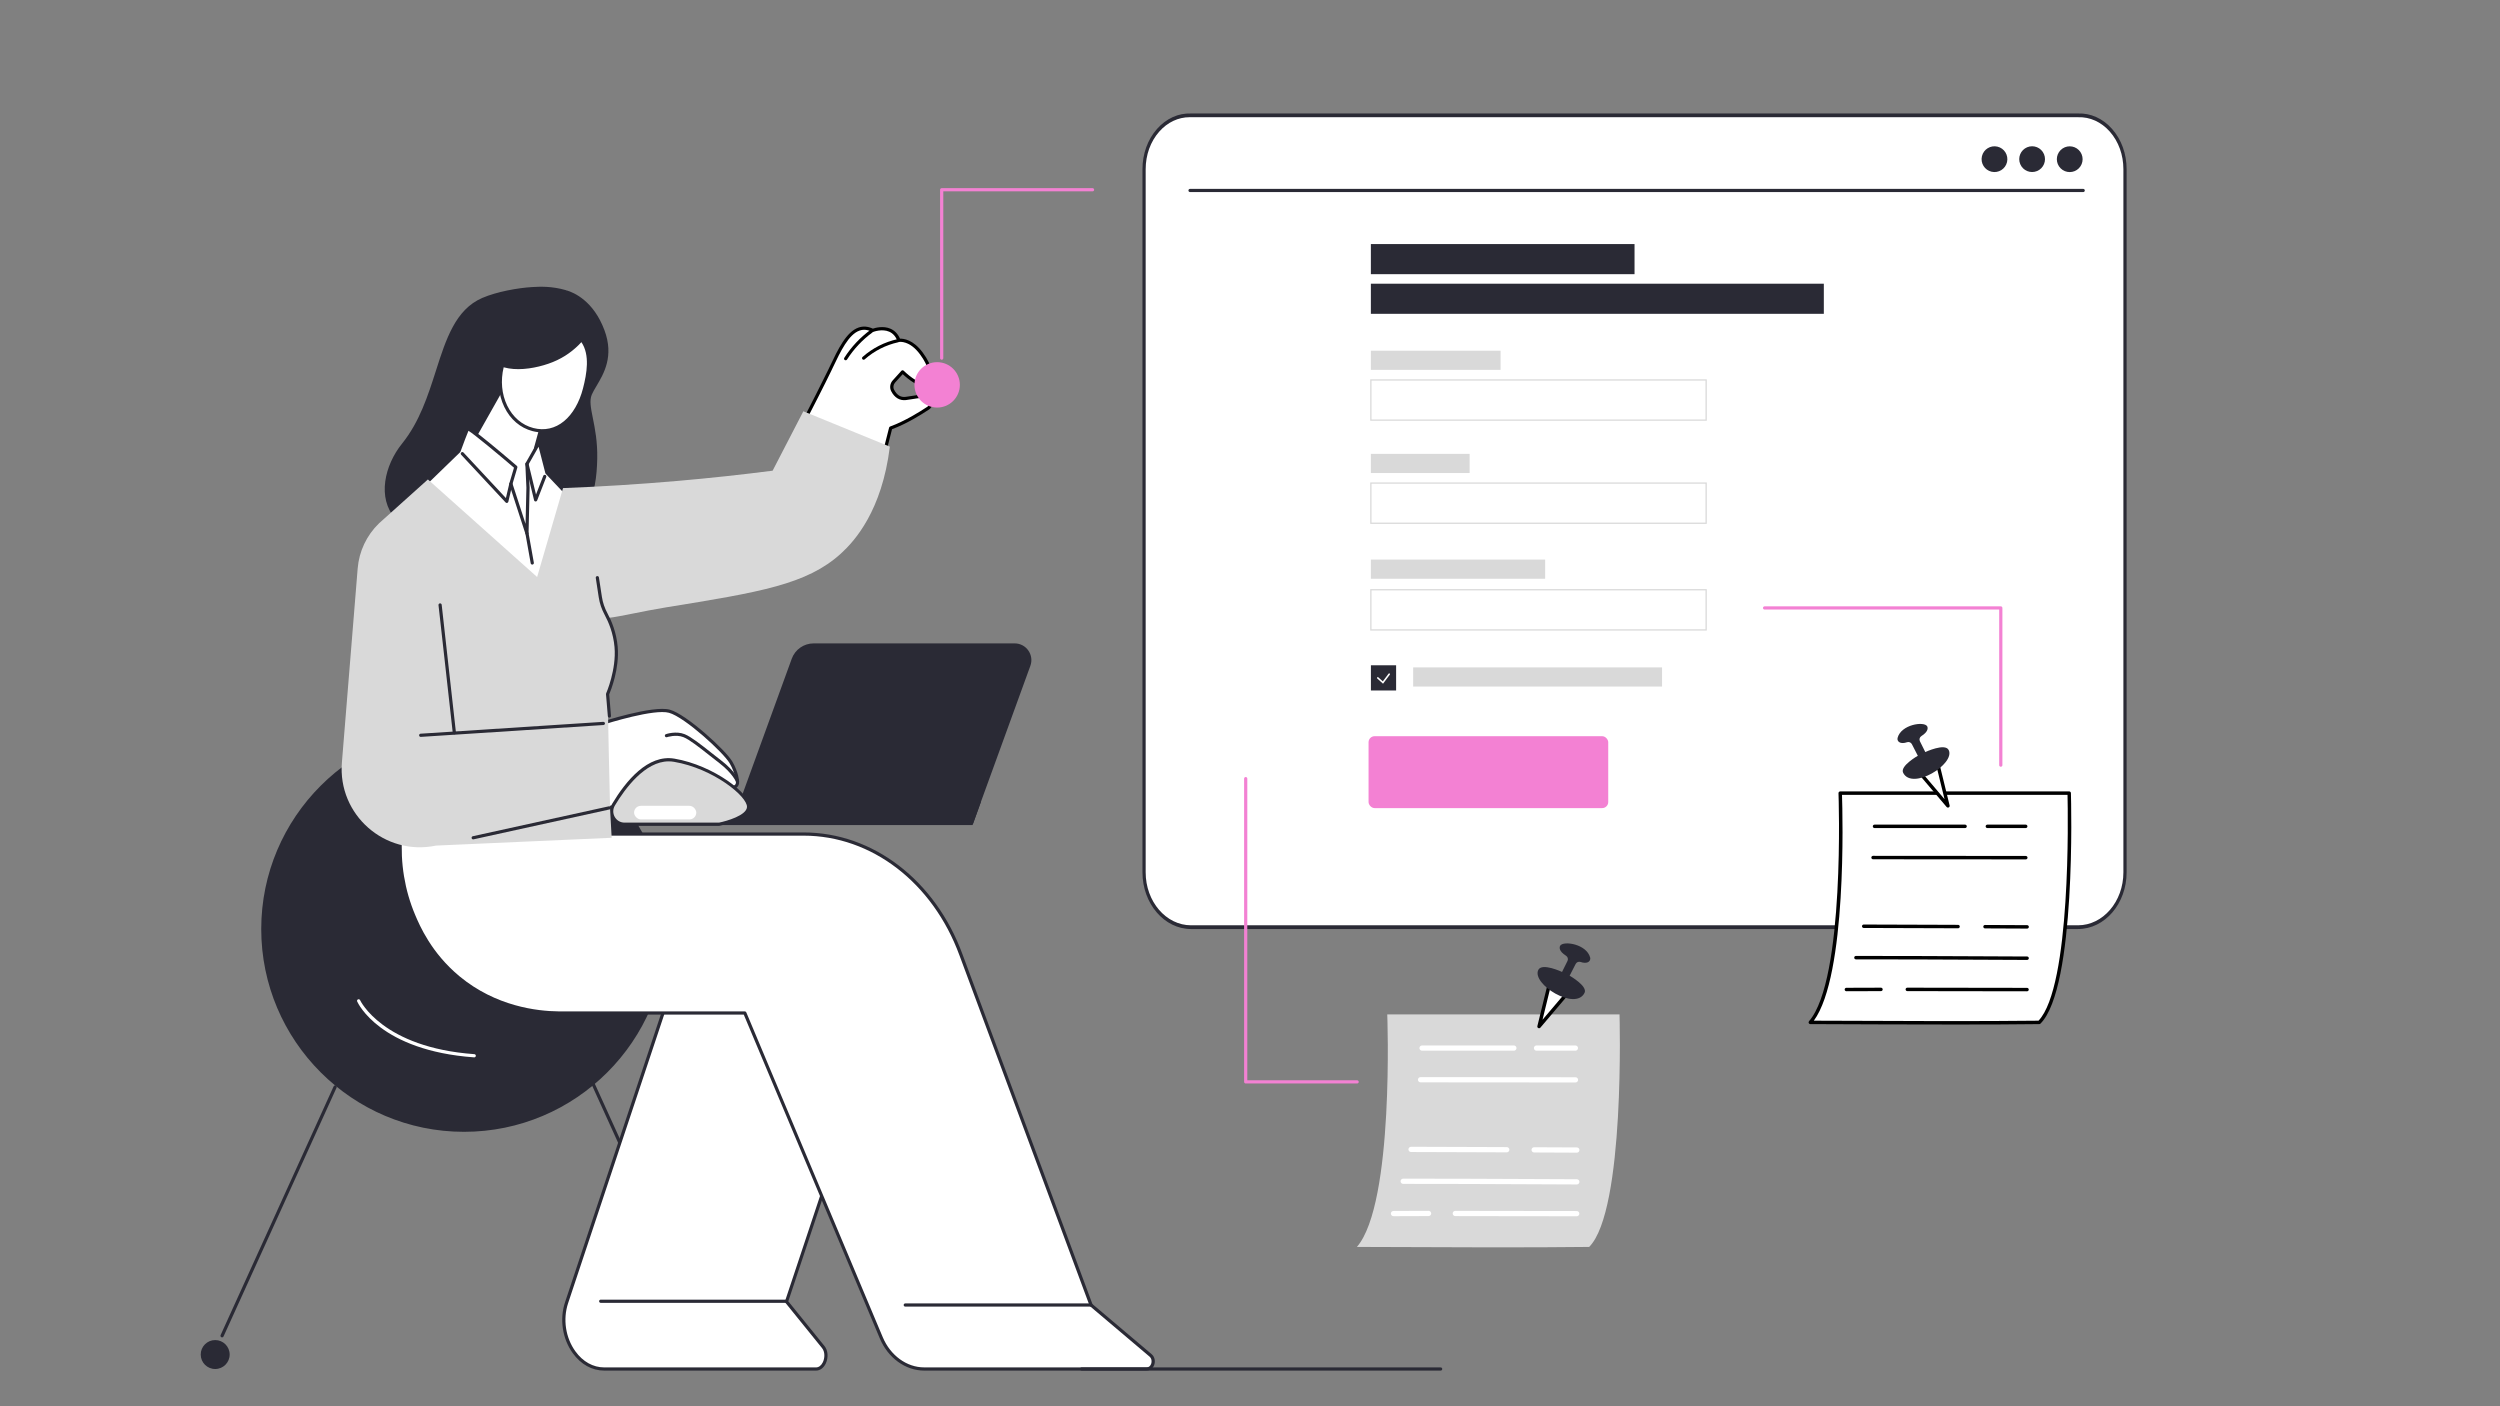 <?xml version="1.0" encoding="UTF-8"?>
<svg id="Ebene_1" xmlns="http://www.w3.org/2000/svg" viewBox="0 0 2091.97 1176.73">
  <rect x="0" y="0" width="2091.97" height="1176.73" fill="#808080" stroke="none"/>
  <defs>
    <style>
      .cls-1 {
        fill: none;
      }

      .cls-2 {
        fill: #f381d3;
      }

      .cls-3 {
        fill: #d9d9d9;
      }

      .cls-4 {
        fill: #fff;
      }

      .cls-5 {
        fill: #2a2a35;
      }
    </style>
  </defs>
  <g>
    <rect class="cls-1" x="-4.08" width="2092.51" height="1176.73"/>
    <g id="Media_planning">
      <g>
        <g>
          <path class="cls-4" d="M996.67,775.84h742.19c21.72,0,39.33-20.54,39.33-45.88V141.64c0-25.34-17.61-45.88-39.33-45.12h-742.19c-21.72-.76-39.33,19.78-39.33,45.12v588.32c0,25.34,17.61,45.88,39.33,45.88Z"/>
          <path class="cls-5" d="M1738.86,777.41h-742.19c-22.42,0-40.67-21.28-40.67-47.44V141.64c0-12.88,4.33-24.87,12.18-33.76,7.69-8.71,17.79-13.3,28.53-12.92h742.15c10.66-.37,20.8,4.21,28.49,12.92,7.86,8.89,12.18,20.88,12.18,33.76v588.32c0,26.16-18.24,47.44-40.67,47.44ZM995.53,98.07c-9.59,0-18.58,4.25-25.48,12.06-7.33,8.3-11.37,19.49-11.37,31.51v588.32c0,24.43,17.04,44.31,37.98,44.31h742.19c20.94,0,37.98-19.88,37.98-44.31V141.64c0-12.02-4.04-23.22-11.37-31.51-7.17-8.11-16.63-12.39-26.58-12.04h-742.23c-.38-.01-.76-.02-1.14-.02Z"/>
        </g>
        <g>
          <g>
            <circle class="cls-5" cx="1731.92" cy="133.22" r="10.78" transform="translate(413.07 1263.67) rotate(-45)"/>
            <circle class="cls-5" cx="1700.46" cy="133.22" r="10.78" transform="translate(79.65 664.51) rotate(-22.63)"/>
            <circle class="cls-5" cx="1669.01" cy="133.22" r="10.78" transform="translate(1157.3 1727.42) rotate(-76.77)"/>
          </g>
          <path class="cls-5" d="M1743.2,160.73h-747.4c-.74,0-1.34-.6-1.34-1.34s.6-1.34,1.34-1.34h747.4c.74,0,1.34.6,1.34,1.34s-.6,1.34-1.34,1.34Z"/>
        </g>
      </g>
      <g>
        <g>
          <g>
            <circle class="cls-5" cx="388.28" cy="777.41" r="168.33" transform="translate(-435.99 502.25) rotate(-45)"/>
            <path class="cls-5" d="M388.28,947.09c-93.56,0-169.68-76.12-169.68-169.68s76.12-169.68,169.68-169.68,169.68,76.12,169.68,169.68-76.12,169.68-169.68,169.68ZM388.28,610.42c-92.08,0-166.99,74.91-166.99,166.99s74.91,166.99,166.99,166.99,166.99-74.91,166.99-166.99-74.91-166.99-166.99-166.99Z"/>
          </g>
          <path class="cls-4" d="M396.84,884.79s-.07,0-.1,0c-78.6-5.69-97.11-45.09-97.86-46.76-.3-.68,0-1.47.68-1.77.68-.3,1.47,0,1.77.67.18.4,18.74,39.62,95.6,45.18.74.05,1.3.7,1.24,1.44-.05.71-.64,1.25-1.34,1.25Z"/>
          <g>
            <path class="cls-5" d="M185.82,1119.12c-.18,0-.37-.04-.55-.12-.67-.31-.97-1.1-.67-1.78l94.6-208.2c.31-.67,1.1-.97,1.78-.67.67.31.97,1.1.67,1.78l-94.6,208.2c-.22.49-.71.79-1.22.79Z"/>
            <circle class="cls-5" cx="180.07" cy="1133.46" r="12.11"/>
          </g>
          <g>
            <path class="cls-5" d="M590.75,1116.19c-.51,0-1-.29-1.22-.79l-94.6-208.2c-.31-.68,0-1.47.67-1.78.68-.31,1.47,0,1.78.67l94.6,208.2c.31.68,0,1.47-.67,1.78-.18.08-.37.12-.55.12Z"/>
            <path d="M584.39,1130.53c0,6.69,5.42,15.03,12.11,15.03s12.11-8.35,12.11-15.03-5.42-12.11-12.11-12.11-12.11,5.42-12.11,12.11Z"/>
          </g>
        </g>
        <g>
          <g>
            <g>
              <g>
                <path class="cls-4" d="M682.86,1145.56h-177.25c-23.72,0-40.05-29.83-31.49-55.54l99.62-299.24h183.76l-99.34,298.41,30.74,38c4.97,6.15,1.22,18.37-6.04,18.37Z"/>
                <path class="cls-5" d="M682.86,1146.9h-177.25c-10.2,0-19.55-5.18-26.33-14.58-8.72-12.09-11.19-28.46-6.44-42.73l99.61-299.24c.18-.55.7-.92,1.27-.92h183.76c.43,0,.84.21,1.09.56.25.35.32.8.18,1.21l-99.11,297.71,30.28,37.43c2.98,3.68,3.41,9.7,1.06,14.64-1.8,3.76-4.76,5.92-8.14,5.92ZM574.71,792.13l-99.31,298.32c-4.48,13.46-2.16,28.9,6.07,40.31,6.26,8.68,14.84,13.47,24.15,13.47h177.25c2.3,0,4.38-1.6,5.71-4.39,1.63-3.41,1.9-8.55-.72-11.79l-30.74-38c-.29-.36-.37-.83-.23-1.27l98.75-296.64h-180.93Z"/>
              </g>
              <path class="cls-5" d="M657.81,1090.21h-155.15c-.74,0-1.34-.6-1.34-1.34s.6-1.34,1.34-1.34h155.15c.74,0,1.34.6,1.34,1.34s-.6,1.34-1.34,1.34Z"/>
            </g>
            <g>
              <g>
                <path class="cls-4" d="M335.3,697.93c-1.07,13.24-1.39,39.23,10.91,68.27,4.02,9.48,14.02,32.37,37.5,51.82,33.12,27.44,70.7,29.52,83.64,29.63h155.9l114.21,271.85c6.7,15.95,20.63,26.06,35.9,26.06h186.17c5.27,0,7.46-7.83,3.2-11.43l-49.77-42.11-108.84-293.01c-22.5-61.31-74.32-101.09-131.67-101.09h-337.17Z"/>
                <path class="cls-5" d="M959.54,1146.9h-186.17c-15.7,0-30.28-10.55-37.14-26.88l-113.87-271.03h-155.01c-18.27-.17-53.52-4.28-84.5-29.94-24.21-20.06-34.14-43.51-37.88-52.33-9.12-21.52-12.92-45.35-11.01-68.91.06-.7.64-1.23,1.34-1.23h337.17c58.02,0,110.2,40.02,132.93,101.97l108.71,292.67,49.5,41.88c2.91,2.46,3.2,6.34,2.19,9.09-1.06,2.9-3.46,4.7-6.26,4.7ZM336.54,699.27c-1.65,22.72,2.11,45.66,10.9,66.41,3.67,8.66,13.41,31.67,37.12,51.31,30.34,25.13,64.9,29.16,82.8,29.32h155.89c.54,0,1.03.32,1.24.82l114.21,271.85c6.44,15.33,20.05,25.23,34.66,25.23h186.17c1.67,0,3.06-1.1,3.74-2.94.69-1.87.52-4.49-1.4-6.12l-49.77-42.11c-.18-.15-.31-.34-.39-.56l-108.83-293.01c-22.35-60.88-73.54-100.21-130.42-100.21h-335.92Z"/>
              </g>
              <path class="cls-5" d="M912.98,1093.36h-155.47c-.74,0-1.34-.6-1.34-1.34s.6-1.34,1.34-1.34h155.47c.74,0,1.34.6,1.34,1.34s-.6,1.34-1.34,1.34Z"/>
            </g>
          </g>
          <g>
            <path class="cls-5" d="M814.23,689.09h-201.82l50.11-137.86c2.8-7.71,10.13-12.85,18.34-12.85h168.17c9.72,0,16.48,9.66,13.16,18.79l-47.95,131.92Z"/>
            <polygon class="cls-5" points="540.1 671.09 820.77 671.09 813.85 690.41 530.59 690.41 540.1 671.09"/>
          </g>
          <g>
            <g>
              <path class="cls-5" d="M473.44,244.16c2.2.65,21.1,5.82,31.09,32.57,9.99,26.76-6.11,42.46-10.55,52.93-4.44,10.47,5,25.59,4.44,54.1-.55,28.5-6.66,58.75-48.86,65.73-42.2,6.98-103.27,0-117.71-16.29-14.44-16.29-9.44-42.46,5.55-61.08,33.89-42.08,27.79-104.78,66.63-121.57,12.07-5.22,29.67-8.34,41.33-9.01,6.6-.38,16.29-.86,28.08,2.61Z"/>
              <path class="cls-5" d="M414.16,453.47c-35.08,0-72.14-6.78-83.3-19.37-15.5-17.49-8.96-44.84,5.51-62.81,14.71-18.26,21.69-40.1,28.45-61.23,8.4-26.26,16.33-51.06,38.69-60.73,12.3-5.32,30.28-8.46,41.78-9.12,6.09-.35,16.29-.94,28.53,2.67l-.38,1.29.48-1.26c6.55,1.91,22.76,9,31.86,33.36,8.14,21.81-.44,36.28-6.72,46.84-1.59,2.68-2.97,5-3.85,7.08-2.08,4.91-.83,11.14.9,19.77,1.75,8.72,3.93,19.58,3.65,33.82-.57,29.15-6.95,59.91-49.98,67.03-10.77,1.78-23.08,2.65-35.63,2.65ZM452.82,242.63c-2.87,0-5.35.14-7.37.26-11.27.65-28.87,3.71-40.87,8.91-21.24,9.19-28.64,32.31-37.2,59.09-6.51,20.36-13.89,43.44-28.91,62.09-13.77,17.09-20.11,42.97-5.59,59.34,13.45,15.17,72.24,23.17,116.48,15.85,41.09-6.8,47.19-36.38,47.74-64.43.27-13.95-1.87-24.65-3.6-33.24-1.83-9.1-3.14-15.68-.74-21.35.96-2.26,2.37-4.64,4.02-7.41,5.99-10.1,14.21-23.93,6.51-44.53-8.68-23.23-23.94-29.92-30.1-31.72,0,0-.11-.03-.11-.03-7.77-2.29-14.72-2.82-20.25-2.82Z"/>
            </g>
            <g>
              <polygon class="cls-4" points="424.89 316.58 389.89 378.63 438.1 456.52 451.08 440.29 446.91 382.81 448.3 374.46 459.89 332.27 424.89 316.58"/>
              <path class="cls-5" d="M438.1,457.86s-.05,0-.08,0c-.44-.03-.83-.26-1.06-.63l-48.21-77.88c-.26-.42-.27-.94-.03-1.37l35-62.05c.34-.6,1.08-.85,1.72-.57l35,15.69c.6.27.92.94.74,1.58l-11.57,42.12-1.35,8.12,4.16,57.33c.02.34-.08.67-.29.94l-12.98,16.23c-.26.32-.64.5-1.05.5ZM391.45,378.6l46.8,75.59,11.46-14.33-4.13-56.96c0-.11,0-.21.01-.32l1.39-8.34s.02-.09.03-.14l11.28-41.08-32.83-14.72-34.01,60.29Z"/>
            </g>
            <g>
              <path class="cls-4" d="M483.19,287.82c-3.35,3.31-7.06,6.26-11.05,8.77-4.26,2.67-8.84,4.82-13.59,6.46-5.16,1.78-10.54,3.09-15.95,3.85-5.54.78-11.19.95-16.73.05-1.81-.3-3.6-.73-5.34-1.28-.06.2-.12.4-.17.61-6.23,24.1,5.23,47.92,25.6,53.18,20.37,5.27,36.95-9.94,43.18-34.05,3.99-15.45,5.7-30.84-2.53-41.24-1.1,1.25-2.23,2.48-3.42,3.65Z"/>
              <path class="cls-5" d="M453.93,361.84c-2.72,0-5.5-.36-8.31-1.09-10.24-2.65-18.64-9.84-23.65-20.24-4.97-10.33-6.01-22.61-2.91-34.57l.17-.62c.1-.35.33-.65.65-.83.32-.18.7-.21,1.05-.1,1.71.54,3.44.96,5.15,1.24,4.96.81,10.3.79,16.33-.05,5.27-.74,10.55-2.01,15.7-3.79,4.75-1.64,9.23-3.77,13.31-6.33,3.86-2.42,7.51-5.31,10.82-8.59h0c1.03-1.02,2.1-2.16,3.35-3.58.26-.3.63-.49,1.04-.46.4,0,.77.2,1.02.51,9.18,11.6,6.31,28.76,2.78,42.41-3.21,12.42-9,22.36-16.73,28.74-5.92,4.88-12.64,7.36-19.77,7.36ZM421.47,307.35c-2.7,11.12-1.68,22.45,2.92,32,4.66,9.68,12.44,16.36,21.9,18.81,9.33,2.41,18.22.42,25.7-5.75,7.19-5.93,12.82-15.64,15.84-27.34,3.24-12.53,5.94-28.1-1.33-38.77-.84.93-1.61,1.73-2.37,2.48-3.46,3.41-7.25,6.42-11.28,8.95-4.25,2.67-8.92,4.89-13.87,6.59-5.32,1.83-10.77,3.15-16.2,3.91-6.3.88-11.9.89-17.13.04-1.39-.23-2.79-.54-4.18-.92Z"/>
            </g>
          </g>
          <g>
            <g>
              <g>
                <path class="cls-4" d="M503.36,676.02c.82-.27,12.04.41,25.68-4.5,13.64-4.91,28.36-16.09,41.73-12.27,13.36,3.82,16.36,6.55,25.64,6.82,9.27.27,10.36-2.18,10.09-7.09,0,0,11.45,2.45,10.64-5.18,0,0-.27-6.82-5.45-15.82-5.18-9-37.64-39-51.55-42.82-13.91-3.82-58.56,10.84-58.56,10.84l1.79,70.03Z"/>
                <path class="cls-5" d="M503.28,677.39c-.26,0-.51-.09-.75-.26-.35-.24-.5-.65-.51-1.08l-1.79-70.03c-.01-.59.36-1.13.92-1.31,1.84-.6,45.2-14.74,59.33-10.86,14.06,3.86,47.03,34.2,52.35,43.44,5.29,9.18,5.62,16.14,5.63,16.43.28,2.62-.78,4.2-1.72,5.05-2.4,2.16-6.55,2.04-8.88,1.76-.05,1.71-.4,3.35-1.62,4.6-1.69,1.73-4.64,2.41-9.88,2.25-6.18-.18-9.68-1.42-14.97-3.3-2.8-.99-6.28-2.23-11-3.57-9.05-2.58-19.12,2.26-28.86,6.94-3.97,1.91-8.07,3.88-12.04,5.31-11.24,4.05-20.91,4.36-24.55,4.48-.64.02-1.08.03-1.28.06-.13.04-.26.06-.39.06ZM502.94,606.96l1.73,67.62c.06,0,.12,0,.19,0,3.52-.12,12.88-.42,23.73-4.33,3.84-1.38,7.7-3.24,11.79-5.2,10.19-4.9,20.73-9.97,30.76-7.1,4.79,1.37,8.32,2.62,11.16,3.62,5.23,1.85,8.39,2.97,14.15,3.14,4.26.12,6.82-.35,7.88-1.44.72-.74.95-1.93.83-4.23-.02-.42.15-.82.47-1.09.32-.27.74-.38,1.15-.29,1.62.35,6.26.86,8.18-.87.71-.64.98-1.57.84-2.86,0-.15-.35-6.73-5.28-15.29-5.04-8.75-37.49-38.56-50.74-42.19-12.27-3.37-50.32,8.44-56.84,10.51Z"/>
              </g>
              <path d="M606.49,660.31c-.63,0-1.2-.45-1.32-1.1-.59-3.16-17.06-12.69-27.87-17.57-7.85-3.54-14.54-1.6-14.6-1.58-.71.22-1.46-.19-1.67-.89-.22-.71.18-1.46.89-1.67.31-.1,7.68-2.28,16.49,1.7.28.13,28.2,13.1,29.4,19.52.14.73-.34,1.43-1.07,1.57-.08.02-.17.02-.25.02Z"/>
              <path class="cls-5" d="M617.13,655.13c-.54,0-1.06-.33-1.26-.87-.03-.07-2.81-7.17-14.02-15.77-2.8-2.15-5.6-4.36-8.33-6.52-8.54-6.74-16.61-13.12-21.62-15.12-6.26-2.5-13.72,0-13.79.02-.7.24-1.46-.13-1.71-.83-.24-.7.13-1.46.83-1.71.34-.12,8.46-2.86,15.66.02,5.37,2.15,13.59,8.64,22.29,15.51,2.72,2.15,5.51,4.35,8.3,6.49,11.9,9.13,14.78,16.65,14.9,16.96.26.7-.1,1.47-.79,1.73-.15.06-.31.08-.47.08Z"/>
            </g>
            <g>
              <g>
                <path class="cls-4" d="M560.77,430.79l29.71-24.59,58.87-8.25s35.68-68.62,44.96-88.01c9.27-19.39,18.93-41.95,36.01-33.46,0,0,16.21-6.47,21.92,8.36,0,0,9.36-1.81,18.77,10.95,9.41,12.77,8.21,20.11,3.42,24.75-4.79,4.64-19.14-9.35-19.14-9.35l-7.3,8.07c-1.85,2.04-2.3,5.02-1.05,7.47,1.73,3.4,5.04,7.4,10.89,6.74,7.89-.9,15.37-3.62,19.66.73,2.1,2.13,1.71,5.65-.77,7.3-5.97,3.98-18.85,12.08-31.44,16.68,0,0-6.15,24.83-13.7,52.28-11.47,41.74-46.76,72.61-89.65,78.44l-36.04,4.9-45.12-63.02Z"/>
                <path d="M605.89,495.15c-.43,0-.84-.21-1.09-.56l-45.12-63.02c-.41-.57-.31-1.37.24-1.82l29.71-24.59c.19-.16.42-.26.67-.3l58.18-8.15c3.58-6.88,35.92-69.19,44.62-87.36l1.35-2.83c6.75-14.2,13.73-28.88,24.01-32.44,3.79-1.31,7.8-1,11.94.93,1.98-.68,8.69-2.59,14.77.07,3.53,1.54,6.2,4.34,7.94,8.31,2.9-.09,10.98.72,18.99,11.58,8.59,11.65,9.66,20.32,3.28,26.51-4.92,4.78-16.03-4.69-20-8.39l-6.38,7.05c-1.49,1.65-1.83,4.04-.85,5.96,2.27,4.45,5.46,6.48,9.54,6.01,1.74-.2,3.48-.49,5.16-.77,6.06-1.02,11.79-1.98,15.61,1.89,1.27,1.29,1.9,3.07,1.72,4.89-.19,1.83-1.17,3.46-2.69,4.48-6.35,4.24-18.74,11.96-31.05,16.57-1.05,4.21-6.76,26.99-13.53,51.63-11.63,42.33-47.26,73.5-90.77,79.42l-36.04,4.9c-.06,0-.12.01-.18.01ZM562.59,431.02l43.92,61.34,35.24-4.79c42.44-5.77,77.19-36.18,88.54-77.47,7.45-27.12,13.63-52,13.69-52.25.11-.43.42-.79.84-.94,12.27-4.48,24.78-12.28,31.15-16.53.86-.57,1.41-1.49,1.51-2.52.1-1.01-.24-2.01-.95-2.73-2.84-2.88-7.67-2.07-13.26-1.13-1.71.29-3.49.59-5.3.79-5.14.58-9.49-2.06-12.24-7.46-1.48-2.91-.97-6.52,1.25-8.98l7.3-8.07c.24-.27.59-.43.95-.44.33,0,.72.13.98.38,5.57,5.43,14.61,11.92,17.27,9.35,5.25-5.09,4.08-12.61-3.57-22.99-8.72-11.84-17.1-10.49-17.45-10.43-.64.11-1.27-.24-1.5-.84-1.45-3.78-3.77-6.39-6.88-7.75-6.03-2.65-13.21.13-13.28.16-.36.14-.75.12-1.09-.05-3.71-1.84-7.11-2.19-10.39-1.05-9.21,3.18-15.95,17.35-22.46,31.05l-1.35,2.84c-9.18,19.19-44.62,87.37-44.98,88.05-.2.39-.58.65-1.01.71l-58.49,8.19-28.45,23.55Z"/>
              </g>
              <path d="M722.68,301.03c-.37,0-.74-.15-1-.45-.49-.56-.44-1.4.11-1.9,8.31-7.36,18.44-12.52,29.28-14.9.72-.16,1.44.3,1.6,1.02.16.72-.3,1.44-1.02,1.6-10.4,2.29-20.11,7.23-28.08,14.29-.26.23-.57.34-.89.34Z"/>
              <path d="M707.63,301.49c-.25,0-.5-.07-.72-.21-.63-.4-.81-1.23-.41-1.86,5.85-9.14,13.26-17.03,22.01-23.45.6-.44,1.44-.31,1.88.29.44.6.31,1.44-.29,1.88-8.48,6.22-15.66,13.87-21.34,22.73-.26.4-.69.62-1.13.62Z"/>
            </g>
            <g>
              <g>
                <path class="cls-3" d="M522.62,689.71h79.13s24.02-4.68,24.66-14.24-28.48-33.59-62.28-39.32c-22.03-3.74-40.53,20.14-50.75,37.24-4.3,7.2.86,16.33,9.25,16.33Z"/>
                <path class="cls-5" d="M601.74,691.05h-79.13c-4.42,0-8.36-2.3-10.54-6.14-2.18-3.85-2.13-8.42.14-12.22,11.57-19.35,30.01-41.63,52.13-37.87,33.07,5.62,64.12,29.85,63.4,40.74-.69,10.3-23.18,14.97-25.74,15.47-.09.02-.17.02-.26.02ZM601.74,689.71h.01-.01ZM559.56,637.1c-19.83,0-36.53,22.74-45.04,36.97-1.77,2.96-1.81,6.52-.11,9.52,1.7,2.99,4.77,4.78,8.21,4.78h79c6.49-1.28,22.98-6.04,23.45-12.99.58-8.73-27.98-32.28-61.16-37.91-1.46-.25-2.91-.37-4.33-.37Z"/>
              </g>
              <rect class="cls-4" x="530.59" y="674.31" width="52.05" height="11.35" rx="5.67" ry="5.67"/>
            </g>
            <g>
              <g>
                <path class="cls-4" d="M356.96,403.73l27.13-26.28s6.22-17.09,7.25-18.65c1.04-1.55,40.31,32.08,40.31,32.08l-4.14,13.99,13.45,41.41.89-38.11-.89-19.94,10.21-17.96,6.48,25.3,14.5,15.31,4.66,158.24-41.44.52-78.41-165.9Z"/>
                <path class="cls-5" d="M435.36,570.97c-.52,0-.99-.3-1.21-.77l-78.41-165.9c-.25-.52-.13-1.14.28-1.54l26.9-26.06c1.25-3.45,6.25-17.08,7.29-18.64.21-.32.64-.58,1.02-.64.72-.1,2.94-.39,41.28,32.44.4.34.57.89.41,1.4l-4.03,13.59,10.89,33.51.7-30.23-.89-19.85c-.01-.25.05-.5.17-.72l10.2-17.96c.27-.48.8-.74,1.35-.67.54.07.99.47,1.12,1l6.4,24.96,14.26,15.05c.23.24.36.55.37.88l4.66,158.24c.01.36-.12.71-.37.97-.25.26-.59.41-.95.41l-41.44.52h-.02ZM358.58,404.03l77.63,164.25,39.21-.49-4.6-156.36-14.15-14.93c-.16-.17-.27-.37-.33-.59l-5.66-22.07-8.37,14.73.87,19.56-.89,38.2c-.02.65-.5,1.2-1.15,1.3-.64.1-1.27-.29-1.47-.91l-13.45-41.41c-.08-.26-.09-.54-.01-.8l3.9-13.15c-13.02-11.13-33.37-28.08-38.1-30.89-1.19,2.69-4.12,10.46-6.67,17.46-.07.19-.18.36-.33.51l-26.44,25.61Z"/>
              </g>
              <path class="cls-5" d="M448.22,419.64s-.06,0-.09,0c-.59-.04-1.08-.45-1.22-1.02l-7.26-30.07c-.17-.72.27-1.45.99-1.62.71-.17,1.45.27,1.62.99l6.26,25.9,6.07-15.65c.27-.69,1.05-1.04,1.74-.77.69.27,1.03,1.05.77,1.74l-7.62,19.65c-.2.52-.7.86-1.25.86Z"/>
              <path class="cls-5" d="M424.07,420.88c-.37,0-.73-.15-.98-.43l-37.2-39.93c-.51-.54-.48-1.39.07-1.9.54-.51,1.39-.48,1.9.07l35.48,38.09,2.86-12.21c.17-.72.89-1.17,1.61-1,.72.17,1.17.89,1,1.61l-3.43,14.66c-.11.48-.48.86-.96.99-.11.03-.23.05-.34.05Z"/>
              <path class="cls-5" d="M445.39,472.44c-.64,0-1.2-.46-1.32-1.11l-4.43-24.82c-.13-.73.36-1.43,1.09-1.56.73-.13,1.43.36,1.56,1.09l4.43,24.82c.13.73-.36,1.43-1.09,1.56-.08.01-.16.02-.24.02Z"/>
            </g>
            <g>
              <path class="cls-3" d="M358.06,401.2l91.4,81.63,21.68-74.4c30.83-1.18,62.97-3.13,96.28-6.04,27.29-2.38,53.67-5.26,79.1-8.52,8.57-16.57,17.14-33.14,25.71-49.71,24.13,9.86,48.25,19.73,72.38,29.59-6.56,53.51-29.33,78.88-40.84,89.37-28.57,26.02-67.91,32.4-146.6,45.14-19.25,3.12-38.17,7.7-48.37,8.84,2.39,8.13,8.2,18.54,6.78,34.51-1.1,12.32-4.3,22.28-7.15,29.2.32,16.09.65,32.17.98,48.26.37,15.97.73,31.93,1.1,47.89l1.32,24.08-146.97,6.54c-42.87,8.98-82.32-25.8-78.77-69.46l13.2-162.4c1.16-14.33,7.5-27.75,17.82-37.76l40.95-36.77Z"/>
              <path class="cls-5" d="M352.05,616.63c-.7,0-1.29-.55-1.34-1.26-.05-.74.51-1.38,1.25-1.43l152.83-9.92c.73-.05,1.38.51,1.43,1.25.05.74-.51,1.38-1.25,1.43l-152.83,9.92s-.06,0-.09,0Z"/>
              <path class="cls-5" d="M395.96,702.38c-.62,0-1.17-.43-1.31-1.05-.16-.72.3-1.44,1.02-1.6l113.82-25.02c.71-.16,1.44.3,1.6,1.02.16.72-.3,1.44-1.02,1.6l-113.82,25.02c-.1.02-.19.03-.29.03Z"/>
              <path class="cls-5" d="M380.2,614.49c-.68,0-1.26-.51-1.33-1.19l-11.94-106.94c-.08-.74.45-1.4,1.19-1.48.76-.08,1.4.45,1.48,1.19l11.94,106.94c.08.74-.45,1.4-1.19,1.48-.05,0-.1,0-.15,0Z"/>
              <path class="cls-5" d="M509.97,600.51c-.69,0-1.28-.53-1.34-1.23l-1.54-18.37c-.02-.22.02-.45.11-.66.09-.2,8.67-19.82,7.02-38.79-1.01-11.57-5.02-21.02-8.22-26.91-2.53-4.67-4.2-9.6-4.98-14.66l-2.49-16.29c-.11-.73.39-1.42,1.12-1.53.74-.12,1.42.39,1.53,1.12l2.49,16.3c.73,4.75,2.3,9.39,4.68,13.78,3.31,6.12,7.49,15.93,8.53,27.96,1.61,18.56-5.93,37.05-7.11,39.79l1.51,18.03c.06.74-.49,1.39-1.22,1.45-.04,0-.08,0-.11,0Z"/>
            </g>
          </g>
          <g>
            <circle class="cls-2" cx="784.2" cy="322.05" r="19"/>
            <path class="cls-2" d="M787.99,301.03c-.74,0-1.34-.6-1.34-1.34v-140.91c0-.74.6-1.34,1.34-1.34h126.24c.74,0,1.34.6,1.34,1.34s-.6,1.34-1.34,1.34h-124.89v139.56c0,.74-.6,1.34-1.34,1.34Z"/>
          </g>
        </g>
        <path class="cls-5" d="M1205.51,1146.9h-300.42c-.74,0-1.34-.6-1.34-1.34s.6-1.34,1.34-1.34h300.42c.74,0,1.34.6,1.34,1.34s-.6,1.34-1.34,1.34Z"/>
      </g>
    </g>
  </g>
  <g>
    <g>
      <path class="cls-3" d="M1154.48,301.7h-4.62v4.86h-1.45v-11.01h6.82v1.19h-5.37v3.77h4.62v1.19Z"/>
      <path class="cls-3" d="M1161.63,305.75c-.54.64-1.34.96-2.4.96-.87,0-1.54-.25-1.99-.76-.46-.51-.69-1.26-.69-2.25v-5.32h1.4v5.28c0,1.24.5,1.86,1.51,1.86,1.07,0,1.78-.4,2.13-1.19v-5.95h1.4v8.18h-1.33l-.03-.81Z"/>
      <path class="cls-3" d="M1166.63,306.56h-1.4v-11.61h1.4v11.61Z"/>
      <path class="cls-3" d="M1170.39,306.56h-1.4v-11.61h1.4v11.61Z"/>
      <path class="cls-3" d="M1177.78,298.38l.04,1.03c.63-.79,1.44-1.18,2.45-1.18,1.73,0,2.6.98,2.61,2.93v5.41h-1.4v-5.41c0-.59-.14-1.03-.4-1.31-.27-.28-.68-.42-1.24-.42-.45,0-.85.12-1.2.36-.34.24-.61.56-.8.95v5.83h-1.4v-8.18h1.32Z"/>
      <path class="cls-3" d="M1190.05,306.56c-.08-.16-.15-.45-.2-.86-.65.68-1.43,1.01-2.33,1.01-.81,0-1.47-.23-1.99-.68-.52-.46-.77-1.03-.77-1.73,0-.85.32-1.51.97-1.98.65-.47,1.56-.71,2.73-.71h1.36v-.64c0-.49-.14-.88-.44-1.17-.29-.29-.72-.44-1.29-.44-.5,0-.92.13-1.25.38-.34.25-.51.56-.51.92h-1.41c0-.41.14-.8.43-1.18.29-.38.68-.68,1.18-.9.5-.22,1.04-.33,1.64-.33.94,0,1.68.24,2.21.71.53.47.81,1.12.83,1.95v3.77c0,.75.1,1.35.29,1.79v.12h-1.47ZM1187.73,305.49c.44,0,.85-.11,1.25-.34.39-.23.68-.52.85-.88v-1.68h-1.1c-1.71,0-2.57.5-2.57,1.5,0,.44.15.78.44,1.03.29.25.67.37,1.13.37Z"/>
      <path class="cls-3" d="M1194.73,298.38l.04.91c.6-.71,1.41-1.06,2.43-1.06,1.14,0,1.92.44,2.34,1.32.27-.39.63-.71,1.06-.95.44-.24.95-.36,1.55-.36,1.79,0,2.71.95,2.74,2.85v5.48h-1.4v-5.4c0-.59-.13-1.02-.4-1.31-.27-.29-.71-.43-1.34-.43-.52,0-.95.16-1.29.47-.34.31-.54.73-.6,1.25v5.43h-1.41v-5.36c0-1.19-.58-1.78-1.75-1.78-.92,0-1.55.39-1.88,1.17v5.97h-1.4v-8.18h1.32Z"/>
      <path class="cls-3" d="M1210.38,306.71c-1.11,0-2.01-.36-2.71-1.09-.7-.73-1.04-1.7-1.04-2.92v-.26c0-.81.16-1.54.47-2.17.31-.64.74-1.14,1.3-1.5.56-.36,1.16-.54,1.81-.54,1.06,0,1.89.35,2.48,1.05.59.7.89,1.7.89,3.01v.58h-5.54c.02.81.26,1.46.71,1.95.45.5,1.02.74,1.72.74.49,0,.91-.1,1.25-.3.34-.2.64-.47.9-.8l.85.67c-.69,1.05-1.71,1.58-3.08,1.58ZM1210.21,299.38c-.57,0-1.04.21-1.42.62-.38.41-.62.99-.71,1.73h4.1v-.11c-.04-.71-.23-1.26-.57-1.65-.34-.39-.81-.59-1.39-.59Z"/>
    </g>
    <path class="cls-3" d="M1428.21,352.09h-281.62v-34.68h281.62v34.68ZM1147.66,351.03h279.49v-32.55h-279.49v32.55Z"/>
  </g>
  <g>
    <g>
      <path class="cls-3" d="M1149.86,391.67h5.22v1.19h-6.67v-11.01h1.46v9.82Z"/>
      <path class="cls-3" d="M1156.15,388.69c0-.8.16-1.52.47-2.16.32-.64.75-1.13,1.32-1.48.56-.35,1.2-.52,1.92-.52,1.11,0,2.01.39,2.7,1.16.69.77,1.03,1.8,1.03,3.08v.1c0,.8-.15,1.51-.46,2.14-.31.63-.74,1.12-1.31,1.48-.57.35-1.22.53-1.95.53-1.11,0-2.01-.39-2.69-1.16-.69-.77-1.03-1.79-1.03-3.06v-.1ZM1157.55,388.85c0,.91.21,1.63.63,2.18.42.55.98.82,1.69.82s1.27-.28,1.69-.83c.42-.56.63-1.34.63-2.34,0-.9-.21-1.62-.64-2.18-.43-.56-.99-.84-1.7-.84s-1.25.27-1.67.82c-.42.55-.64,1.34-.64,2.36Z"/>
      <path class="cls-3" d="M1168.63,391.86c.5,0,.94-.15,1.31-.45.37-.3.58-.68.62-1.13h1.32c-.03.47-.19.91-.48,1.34-.3.42-.69.76-1.19,1.01-.5.25-1.02.38-1.58.38-1.11,0-2-.37-2.66-1.11-.66-.74-.99-1.76-.99-3.05v-.23c0-.8.15-1.51.44-2.12.29-.62.71-1.1,1.26-1.44.55-.34,1.19-.51,1.94-.51.92,0,1.68.27,2.29.82.61.55.93,1.26.97,2.14h-1.32c-.04-.53-.24-.96-.6-1.3-.36-.34-.81-.51-1.33-.51-.71,0-1.26.26-1.65.77-.39.51-.59,1.25-.59,2.22v.26c0,.94.19,1.67.58,2.18.39.51.94.76,1.66.76Z"/>
      <path class="cls-3" d="M1178.5,392.85c-.08-.16-.15-.45-.2-.86-.65.68-1.43,1.01-2.33,1.01-.81,0-1.47-.23-1.99-.68-.52-.46-.77-1.03-.77-1.73,0-.85.32-1.51.97-1.98.65-.47,1.56-.71,2.73-.71h1.36v-.64c0-.49-.14-.88-.44-1.17-.29-.29-.72-.44-1.29-.44-.5,0-.92.13-1.25.38-.34.25-.51.56-.51.92h-1.41c0-.41.14-.8.43-1.18.29-.38.68-.68,1.18-.9.5-.22,1.04-.33,1.64-.33.94,0,1.68.24,2.21.71.53.47.81,1.12.83,1.95v3.76c0,.75.1,1.35.29,1.79v.12h-1.47ZM1176.18,391.79c.44,0,.85-.11,1.25-.34.39-.23.68-.52.85-.88v-1.68h-1.1c-1.71,0-2.57.5-2.57,1.5,0,.44.15.78.44,1.03.29.25.67.37,1.13.37Z"/>
      <path class="cls-3" d="M1183.77,382.69v1.98h1.53v1.08h-1.53v5.08c0,.33.07.57.21.74.13.16.37.25.7.25.16,0,.38-.03.66-.09v1.13c-.37.1-.72.15-1.07.15-.63,0-1.1-.19-1.41-.57-.32-.38-.48-.91-.48-1.61v-5.07h-1.49v-1.08h1.49v-1.98h1.4Z"/>
      <path class="cls-3" d="M1186.93,382.5c0-.23.07-.42.21-.57.14-.16.34-.23.62-.23s.48.08.62.23c.14.16.21.35.21.57s-.07.42-.21.57c-.14.15-.35.23-.62.23s-.48-.08-.62-.23c-.14-.15-.21-.34-.21-.57ZM1188.45,392.85h-1.4v-8.18h1.4v8.18Z"/>
      <path class="cls-3" d="M1190.31,388.69c0-.8.16-1.52.47-2.16.31-.64.75-1.13,1.32-1.48.56-.35,1.2-.52,1.92-.52,1.11,0,2.02.39,2.7,1.16.69.77,1.03,1.8,1.03,3.08v.1c0,.8-.15,1.51-.46,2.14-.31.63-.74,1.12-1.31,1.48-.57.35-1.22.53-1.95.53-1.11,0-2.01-.39-2.7-1.16-.69-.77-1.03-1.79-1.03-3.06v-.1ZM1191.72,388.85c0,.91.21,1.63.63,2.18.42.55.98.82,1.69.82s1.27-.28,1.69-.83c.42-.56.63-1.34.63-2.34,0-.9-.21-1.62-.64-2.18-.43-.56-.99-.84-1.7-.84s-1.25.27-1.67.82c-.42.55-.63,1.34-.63,2.36Z"/>
      <path class="cls-3" d="M1200.84,384.67l.04,1.03c.63-.79,1.44-1.18,2.45-1.18,1.73,0,2.6.98,2.61,2.93v5.41h-1.4v-5.41c0-.59-.14-1.03-.4-1.31-.27-.28-.68-.42-1.24-.42-.45,0-.85.12-1.2.36-.34.24-.61.56-.8.95v5.83h-1.4v-8.18h1.32Z"/>
    </g>
    <path class="cls-3" d="M1428.21,438.38h-281.62v-34.68h281.62v34.68ZM1147.66,437.32h279.49v-32.55h-279.49v32.55Z"/>
  </g>
  <g>
    <g>
      <path class="cls-3" d="M1149.86,477.81v4.31h-1.45v-11.01h4.06c1.2,0,2.15.31,2.83.92.68.61,1.02,1.43,1.02,2.44,0,1.07-.33,1.89-1,2.47-.67.58-1.62.87-2.87.87h-2.59ZM1149.86,476.63h2.61c.78,0,1.37-.18,1.78-.55.41-.37.62-.9.62-1.59s-.21-1.18-.62-1.58c-.41-.39-.98-.6-1.7-.61h-2.69v4.32Z"/>
      <path class="cls-3" d="M1159.35,474.93c.62-.76,1.43-1.14,2.42-1.14,1.73,0,2.6.98,2.62,2.93v5.41h-1.4v-5.41c0-.59-.14-1.03-.4-1.31-.26-.28-.68-.42-1.24-.42-.45,0-.85.12-1.19.36-.34.24-.61.56-.8.95v5.83h-1.4v-11.61h1.4v4.42Z"/>
      <path class="cls-3" d="M1166.11,477.96c0-.8.16-1.52.47-2.16.32-.64.75-1.13,1.32-1.48.56-.35,1.2-.52,1.92-.52,1.11,0,2.01.39,2.7,1.16.69.77,1.03,1.8,1.03,3.08v.1c0,.8-.15,1.51-.46,2.14-.31.63-.74,1.12-1.31,1.48-.57.35-1.22.53-1.95.53-1.11,0-2.01-.39-2.69-1.16-.69-.77-1.03-1.79-1.03-3.06v-.1ZM1167.51,478.12c0,.91.21,1.63.63,2.18.42.55.98.82,1.69.82s1.27-.28,1.69-.83c.42-.56.63-1.34.63-2.34,0-.9-.21-1.62-.64-2.18-.43-.56-.99-.84-1.7-.84s-1.25.27-1.67.82c-.42.55-.64,1.34-.64,2.36Z"/>
      <path class="cls-3" d="M1176.63,473.94l.04,1.03c.63-.79,1.44-1.18,2.45-1.18,1.73,0,2.6.98,2.61,2.93v5.41h-1.4v-5.41c0-.59-.14-1.03-.4-1.31-.27-.28-.68-.42-1.24-.42-.45,0-.85.12-1.2.36-.34.24-.61.56-.8.95v5.83h-1.4v-8.18h1.32Z"/>
      <path class="cls-3" d="M1187.25,482.27c-1.11,0-2.01-.36-2.71-1.09-.7-.73-1.04-1.7-1.04-2.92v-.26c0-.81.16-1.54.47-2.17.31-.64.74-1.14,1.3-1.5.56-.36,1.16-.54,1.81-.54,1.06,0,1.89.35,2.48,1.05.59.7.89,1.7.89,3.01v.58h-5.54c.02.81.26,1.46.71,1.95.45.5,1.02.74,1.72.74.49,0,.91-.1,1.25-.3.34-.2.64-.47.9-.8l.85.67c-.68,1.05-1.71,1.58-3.08,1.58ZM1187.07,474.94c-.57,0-1.04.21-1.42.62-.38.41-.62.99-.71,1.73h4.1v-.11c-.04-.71-.23-1.26-.57-1.65-.34-.39-.81-.59-1.39-.59Z"/>
      <path class="cls-3" d="M1197.21,473.94l.04,1.03c.63-.79,1.44-1.18,2.45-1.18,1.73,0,2.6.98,2.61,2.93v5.41h-1.4v-5.41c0-.59-.14-1.03-.4-1.31-.27-.28-.68-.42-1.24-.42-.45,0-.85.12-1.2.36-.34.24-.61.56-.8.95v5.83h-1.4v-8.18h1.32Z"/>
      <path class="cls-3" d="M1209.48,481.31c-.54.64-1.34.96-2.4.96-.87,0-1.54-.25-1.99-.76-.46-.51-.69-1.26-.69-2.25v-5.32h1.4v5.28c0,1.24.5,1.86,1.51,1.86,1.07,0,1.78-.4,2.13-1.19v-5.95h1.4v8.18h-1.33l-.03-.81Z"/>
      <path class="cls-3" d="M1214.28,473.94l.04.91c.6-.71,1.41-1.06,2.43-1.06,1.14,0,1.92.44,2.34,1.32.27-.39.63-.71,1.06-.95.44-.24.95-.36,1.55-.36,1.79,0,2.71.95,2.74,2.85v5.48h-1.4v-5.4c0-.59-.13-1.02-.4-1.31-.27-.29-.71-.43-1.34-.43-.52,0-.95.16-1.29.47-.34.31-.54.73-.6,1.25v5.43h-1.41v-5.36c0-1.19-.58-1.78-1.75-1.78-.92,0-1.55.39-1.88,1.17v5.97h-1.4v-8.18h1.32Z"/>
      <path class="cls-3" d="M1233.46,478.12c0,1.25-.29,2.25-.86,3.01-.58.76-1.35,1.14-2.31,1.14-1.03,0-1.83-.36-2.4-1.1l-.07.94h-1.29v-11.61h1.4v4.33c.56-.7,1.34-1.05,2.34-1.05s1.77.38,2.34,1.13c.57.75.85,1.78.85,3.08v.12ZM1232.06,477.96c0-.95-.18-1.69-.55-2.21-.37-.52-.9-.78-1.59-.78-.92,0-1.59.43-1.99,1.29v3.54c.43.86,1.1,1.29,2,1.29.67,0,1.19-.26,1.56-.78.37-.52.56-1.3.56-2.34Z"/>
      <path class="cls-3" d="M1238.61,482.27c-1.11,0-2.01-.36-2.71-1.09-.7-.73-1.04-1.7-1.04-2.92v-.26c0-.81.16-1.54.47-2.17.31-.64.74-1.14,1.3-1.5.56-.36,1.16-.54,1.81-.54,1.06,0,1.89.35,2.48,1.05.59.7.89,1.7.89,3.01v.58h-5.54c.02.81.26,1.46.71,1.95.45.5,1.02.74,1.72.74.49,0,.91-.1,1.25-.3.34-.2.64-.47.9-.8l.85.67c-.68,1.05-1.71,1.58-3.08,1.58ZM1238.44,474.94c-.57,0-1.04.21-1.42.62-.38.41-.62.99-.71,1.73h4.1v-.11c-.04-.71-.23-1.26-.57-1.65-.34-.39-.81-.59-1.39-.59Z"/>
      <path class="cls-3" d="M1247.37,475.2c-.21-.04-.44-.05-.69-.05-.92,0-1.54.39-1.87,1.17v5.81h-1.4v-8.18h1.36l.02.95c.46-.73,1.11-1.1,1.95-1.1.27,0,.48.04.62.11v1.3Z"/>
    </g>
    <path class="cls-3" d="M1428.21,527.65h-281.62v-34.68h281.62v34.68ZM1147.66,526.59h279.49v-32.55h-279.49v32.55Z"/>
  </g>
  <rect class="cls-2" x="1145.19" y="616.04" width="200.56" height="60.17" rx="5.08" ry="5.08"/>
  <g>
    <rect class="cls-5" x="1147.16" y="556.7" width="21.09" height="21.09"/>
    <path class="cls-4" d="M1157.29,572.12l-4.83-4.37c-.27-.25-.3-.67-.05-.94.25-.28.67-.3.94-.05l3.75,3.39,4.84-6.45c.22-.3.64-.35.94-.13.29.22.35.64.13.94l-5.72,7.62Z"/>
  </g>
  <rect class="cls-3" x="1147.13" y="293.47" width="108.54" height="16.03"/>
  <rect class="cls-3" x="1147.13" y="379.79" width="82.65" height="16.03"/>
  <rect class="cls-3" x="1147.13" y="468.26" width="145.84" height="16.03"/>
  <rect class="cls-3" x="1182.51" y="558.47" width="208.28" height="16.03"/>
  <rect class="cls-5" x="1147.13" y="204.23" width="220.63" height="25.2"/>
  <rect class="cls-5" x="1147.13" y="237.4" width="379.03" height="25.2"/>
  <g>
    <path class="cls-3" d="M1329.8,1043.41c-47.58.63-124.34.3-194.36,0,31.47-36.24,25.4-194.6,25.4-194.6h194.36s4.9,164.29-25.4,194.6Z"/>
    <g>
      <g>
        <path class="cls-4" d="M1318.28,879.21h-32.55c-1.21,0-2.19-.98-2.19-2.19s.98-2.19,2.19-2.19h32.55c1.21,0,2.19.98,2.19,2.19s-.98,2.19-2.19,2.19Z"/>
        <path class="cls-4" d="M1189.95,879.21c-1.21,0-2.19-.98-2.19-2.19s.98-2.19,2.19-2.19h76.85c1.21,0,2.19.98,2.19,2.19s-.98,2.19-2.19,2.19h-76.85Z"/>
        <path class="cls-4" d="M1318.34,905.81h0l-34.57-.04c-31.68-.04-63.35-.09-95.06-.08-1.21,0-2.19-.98-2.19-2.19s.98-2.19,2.19-2.19c31.67-.02,63.38.03,95.07.08l34.57.04c1.21,0,2.19.98,2.19,2.19,0,1.21-.98,2.19-2.19,2.19Z"/>
      </g>
      <g>
        <path class="cls-4" d="M1319.48,964.54h-.01l-35.75-.16c-1.21,0-2.19-.99-2.18-2.2,0-1.21.99-2.18,2.19-2.18h0l35.75.16c1.21,0,2.19.99,2.18,2.2,0,1.21-.99,2.18-2.19,2.18Z"/>
        <path class="cls-4" d="M1260.85,964.27h-.01l-11.3-.05c-22.55-.1-45.86-.2-68.79-.23-1.21,0-2.19-.98-2.19-2.19,0-1.21.98-2.19,2.19-2.19h0c22.93.03,46.25.13,68.8.23l11.3.05c1.21,0,2.19.99,2.18,2.2,0,1.21-.99,2.18-2.19,2.18Z"/>
        <path class="cls-4" d="M1319.45,991.14h0c-12.71-.05-25.41-.11-38.12-.17-35.12-.16-71.45-.34-107.16-.31-1.21,0-2.19-.98-2.19-2.19s.98-2.19,2.19-2.19c35.73-.01,72.06.15,107.19.31,12.7.06,25.41.12,38.11.17,1.21,0,2.19.99,2.18,2.2,0,1.21-.98,2.18-2.19,2.18Z"/>
        <path class="cls-4" d="M1319.39,1017.76c-20.23-.01-40.46-.05-60.69-.08-13.64-.02-27.28-.05-40.92-.07-1.21,0-2.19-.98-2.19-2.19,0-1.21.98-2.19,2.19-2.19h0c13.64.02,27.28.04,40.93.07,20.23.04,40.45.07,60.68.08,1.21,0,2.19.98,2.19,2.19,0,1.21-.98,2.19-2.19,2.19Z"/>
        <path class="cls-4" d="M1166.06,1017.69c-1.2,0-2.18-.97-2.19-2.17-.01-1.21.96-2.2,2.17-2.21,7.12-.07,13.58-.09,29.38-.1,1.21,0,2.19.98,2.19,2.19s-.98,2.19-2.19,2.19c-15.78,0-22.24.02-29.33.1h-.02Z"/>
      </g>
    </g>
  </g>
  <g>
    <g>
      <polygon class="cls-4" points="1309.91 833 1287.87 858.98 1295.92 826.03 1309.91 833"/>
      <path d="M1287.87,860.44c-.23,0-.45-.05-.66-.16-.6-.31-.92-.99-.76-1.65l8.06-32.94c.11-.43.4-.79.8-.98.4-.18.87-.18,1.26.02l13.99,6.96c.4.2.69.57.78,1.01s-.03.9-.32,1.24l-22.04,25.98c-.29.34-.7.52-1.11.52ZM1296.91,828.16l-6.15,25.16,16.84-19.84-10.68-5.32Z"/>
    </g>
    <path class="cls-5" d="M1325.92,830.84c-7.7,15.46-44.54-7.5-38.68-19.26,3.07-6.17,19.85,1.72,19.85,1.72l4.57-9.18c.78-1.57.22-3.46-1.26-4.39-6.14-3.85-5.58-7.18-4.86-8.36,2.69-4.37,22.15-1.47,25.1,9.96.43,1.68-.55,3.41-2.19,3.97-1.3.45-3.12.61-5.89-.34-1.57-.54-3.3.19-4.06,1.66l-5.05,9.84s15.31,8.68,12.48,14.37Z"/>
  </g>
  <g>
    <g>
      <path class="cls-4" d="M1706.45,855.52c-46.91.62-122.58.29-191.61,0,31.03-35.73,25.04-191.85,25.04-191.85h191.61s4.84,161.97-25.04,191.85Z"/>
      <path d="M1635.2,857.31c-37.33,0-79.14-.18-117.95-.34h-2.42c-.56-.01-1.07-.34-1.31-.85-.23-.51-.14-1.11.22-1.54,30.3-34.89,24.75-189.3,24.69-190.85-.02-.39.13-.77.4-1.05.27-.28.65-.44,1.04-.44h191.61c.78,0,1.42.62,1.44,1.4.2,6.64,4.51,162.94-25.47,192.91-.27.27-.62.42-1,.42-19.49.26-44.2.35-71.27.35ZM1706.45,855.52h.01-.01ZM1517.81,854.09c66.52.28,141.75.6,188.02,0,27.22-28.65,24.62-173.15,24.25-188.98h-188.72c.56,16.69,4.16,151.07-23.56,188.98Z"/>
    </g>
    <g>
      <g>
        <path d="M1695.09,692.92h-32.09c-.8,0-1.44-.65-1.44-1.44s.65-1.44,1.44-1.44h32.09c.8,0,1.44.65,1.44,1.44s-.64,1.44-1.44,1.44Z"/>
        <path d="M1644.34,692.92h-75.76c-.8,0-1.44-.64-1.44-1.44s.64-1.44,1.44-1.44h75.76c.8,0,1.44.64,1.44,1.44s-.64,1.44-1.44,1.44Z"/>
        <path d="M1695.16,719.14l-34.08-.04c-31.24-.04-62.47-.09-93.72-.07-.79,0-1.44-.64-1.44-1.44s.64-1.44,1.44-1.44c31.22-.02,62.48.03,93.72.07l34.08.04c.8,0,1.44.65,1.44,1.44,0,.79-.65,1.44-1.44,1.44Z"/>
      </g>
      <g>
        <path d="M1696.27,777.04h0l-35.24-.16c-.79,0-1.44-.65-1.43-1.45,0-.79.65-1.43,1.44-1.43h0l35.24.16c.8,0,1.44.65,1.43,1.45,0,.79-.65,1.43-1.44,1.43Z"/>
        <path d="M1638.48,776.78h0l-9.6-.04c-22.73-.1-46.24-.2-69.35-.23-.8,0-1.44-.65-1.44-1.44,0-.79.65-1.44,1.44-1.44,23.12.03,46.63.13,69.36.23l9.6.04c.8,0,1.44.65,1.43,1.45,0,.79-.65,1.43-1.44,1.43Z"/>
        <path d="M1696.24,803.27h0c-12.38-.05-24.76-.11-37.13-.17-34.77-.16-70.76-.35-106.09-.31h0c-.79,0-1.44-.64-1.44-1.44s.64-1.44,1.44-1.44c35.4-.03,71.33.15,106.11.31,12.38.06,24.75.12,37.13.17.8,0,1.44.65,1.43,1.45,0,.79-.65,1.43-1.44,1.43Z"/>
        <path d="M1696.19,829.51h0c-20.13-.01-40.27-.05-60.4-.09-13.26-.02-26.52-.05-39.77-.06-.8,0-1.44-.65-1.44-1.44,0-.79.65-1.44,1.44-1.44,13.26.02,26.52.04,39.78.06,20.13.04,40.27.07,60.4.09.79,0,1.44.65,1.44,1.44s-.65,1.44-1.44,1.44Z"/>
        <path d="M1545.03,829.45c-.79,0-1.43-.64-1.44-1.43,0-.79.63-1.45,1.43-1.45,7.2-.07,13.54-.09,28.95-.09.79,0,1.44.64,1.44,1.44s-.64,1.44-1.44,1.44c-15.4,0-21.74.02-28.93.09h-.01Z"/>
      </g>
    </g>
  </g>
  <g>
    <g>
      <polygon class="cls-4" points="1608.29 648.74 1630.02 674.35 1622.08 641.87 1608.29 648.74"/>
      <path d="M1630.02,675.79c-.41,0-.82-.18-1.1-.51l-21.73-25.61c-.29-.34-.4-.79-.31-1.22.09-.43.37-.8.77-1l13.79-6.86c.39-.19.85-.2,1.25-.02.4.18.69.54.79.96l7.94,32.48c.16.65-.15,1.32-.75,1.62-.21.11-.43.16-.65.16ZM1610.58,649.21l16.6,19.56-6.07-24.8-10.53,5.24Z"/>
    </g>
    <path class="cls-5" d="M1592.5,646.61c7.59,15.24,43.91-7.4,38.14-18.99-3.03-6.08-19.57,1.7-19.57,1.7l-4.51-9.06c-.77-1.54-.22-3.41,1.25-4.33,6.05-3.8,5.5-7.08,4.79-8.24-2.65-4.3-21.83-1.44-24.74,9.82-.43,1.65.54,3.36,2.16,3.91,1.28.44,3.07.61,5.81-.34,1.55-.53,3.26.18,4.01,1.64l4.98,9.7s-15.1,8.56-12.3,14.17Z"/>
  </g>
  <path class="cls-2" d="M1042.39,906.65c-.36,0-.7-.14-.95-.39s-.39-.59-.39-.95v-253.77c0-.74.6-1.34,1.34-1.34s1.34.6,1.34,1.34v252.43h91.91c.74,0,1.34.6,1.34,1.34s-.6,1.34-1.34,1.34h-93.25Z"/>
  <path class="cls-2" d="M1675.58,508.72c0-.36-.14-.7-.39-.95s-.59-.39-.95-.39h-197.66c-.74,0-1.34.6-1.34,1.34s.6,1.34,1.34,1.34h196.32s0,130.21,0,130.21c0,.74.6,1.34,1.34,1.34s1.34-.6,1.34-1.34v-131.55Z"/>
</svg>